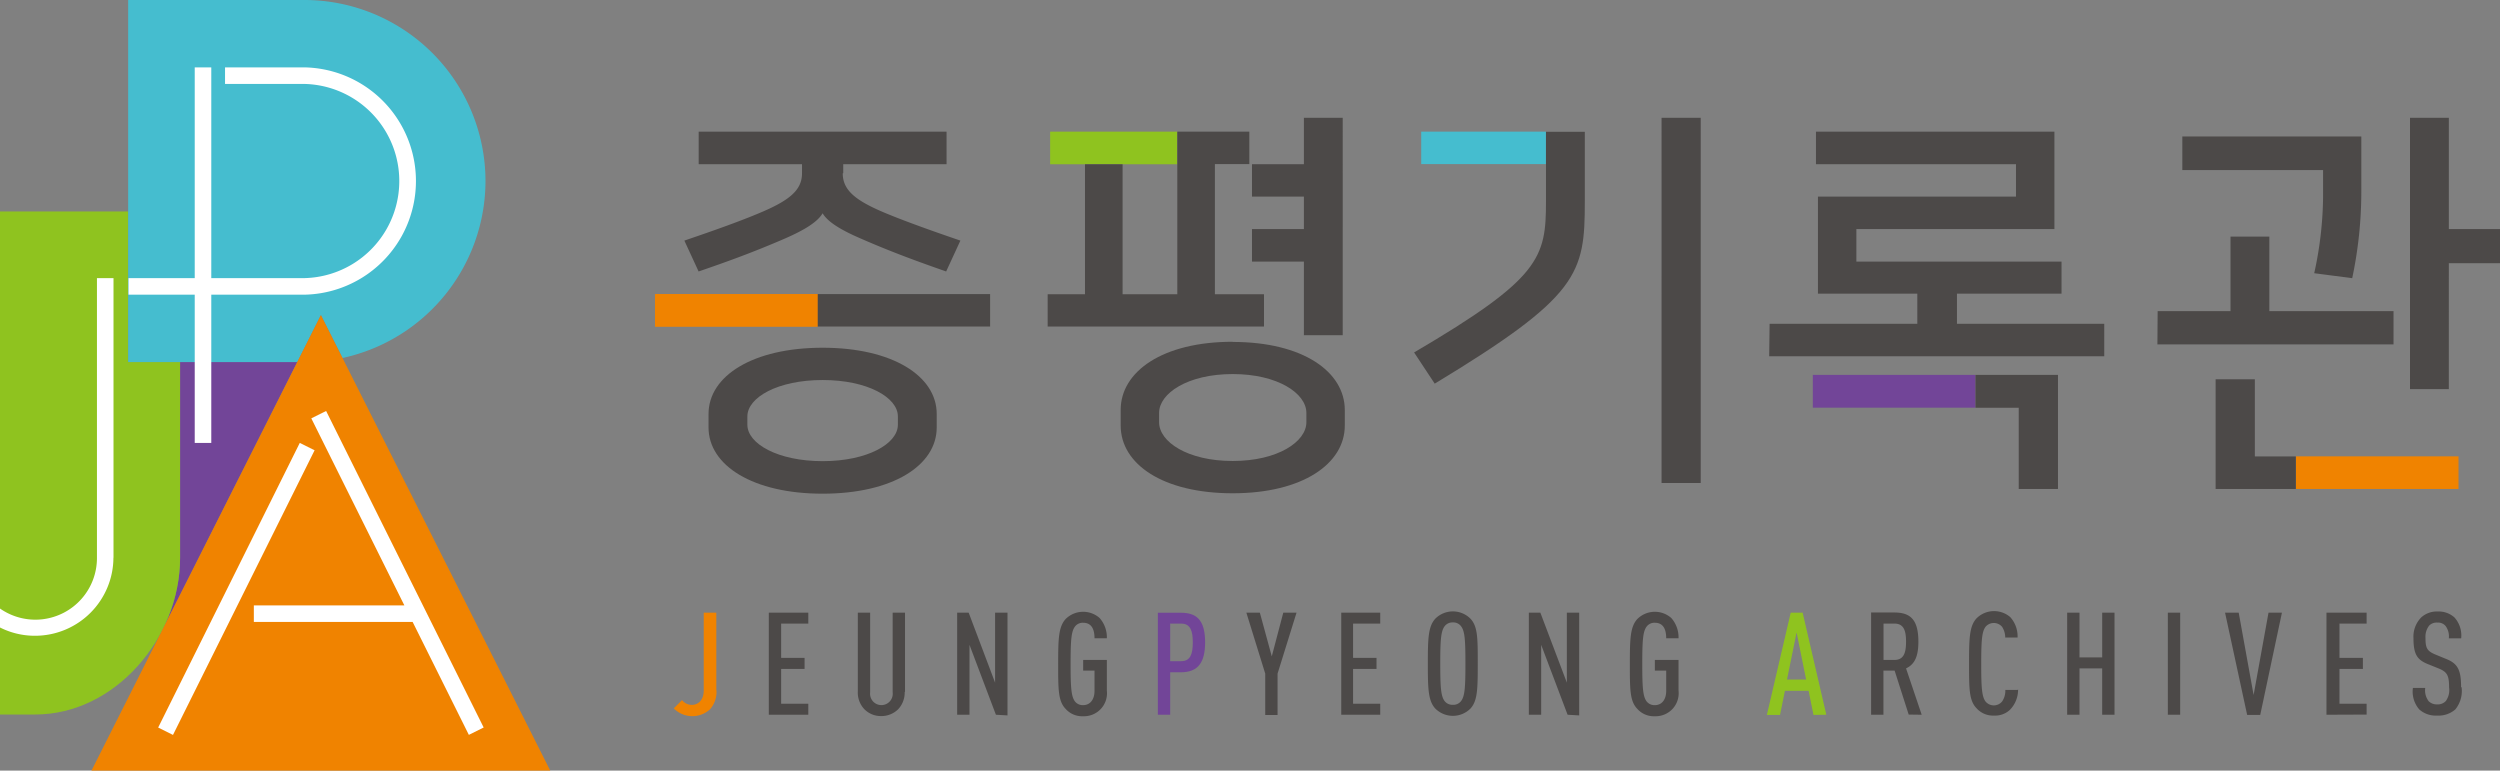 <svg xmlns="http://www.w3.org/2000/svg" viewBox="0 0 301.96 93.08"><rect x="0" y="0" width="301.96" height="93.08" fill="#808080" stroke="none"/><defs><style>.cls-1{fill:#4c4948;}.cls-2{fill:#724598;}.cls-3{fill:#45bdcf;}.cls-4{fill:#8fc31f;}.cls-5{fill:#f08300;}.cls-6{fill:#fff;}</style></defs><g id="레이어_2" data-name="레이어 2"><g id="레이어_1-2" data-name="레이어 1"><path class="cls-1" d="M101.85,20.93v-1.1h12.48V15.9H84.39v3.93H96.87v1.1c0,2.05-1.53,3.3-5.21,4.83-2.16.91-5.17,2-9,3.3l1.72,3.73C88,31.55,91,30.45,94.58,28.91c2-.86,4.06-1.91,4.78-3.15.72,1.24,2.82,2.29,4.83,3.15,3.54,1.54,6.55,2.64,10.09,3.88L116,29.06c-3.78-1.29-6.8-2.39-9-3.3-3.68-1.53-5.21-2.78-5.21-4.83m55.7,19.56h4.69V14.23h-4.69v5.6h-6.27v3.92h6.27v3.92h-6.27V31.6h6.27Zm43.2,17.85h4.73V14.23h-4.73Zm13-15.31h40.47V39.11H236.37V35.47H249V31.6H224.22V27.67h23.92V15.9h-28.8v3.93H243.5v3.92H219.58V35.47h12v3.64H213.74Zm70.42-9.43a50.62,50.62,0,0,0,1.1-10.48V16.48H263.59v4.06h17v3.25A44.34,44.34,0,0,1,279.52,33Zm-23.53,8H289.1V37.58h-15v-9h-4.69v9h-8.8ZM302,31.79V27.67h-6.22V14.23h-4.69V47h4.69V31.79Z"/><path class="cls-2" d="M21.75,43.73V67.42s0,0,0,0v0a19.17,19.17,0,0,1-2.06,8.51l16.22-32.2Z"/><path class="cls-1" d="M157.79,51c0,2.34-3.44,4.68-8.9,4.68S140,53.36,140,51V49.87c0-2.35,3.44-4.69,8.89-4.69s8.9,2.34,8.9,4.69Zm-8.9-9.72c-8.46,0-13.53,3.59-13.53,8.23V51.4c0,4.64,5.07,8.18,13.53,8.18S162.43,56,162.43,51.4V49.53c0-4.64-5.07-8.23-13.54-8.23"/><path class="cls-1" d="M108.45,51.3c0,2.3-3.69,4.4-9.09,4.4s-9.09-2.1-9.09-4.4v-1c0-2.3,3.68-4.4,9.09-4.4s9.09,2.1,9.09,4.4ZM99.36,42c-8.42,0-13.78,3.4-13.78,8v1.63c0,4.59,5.36,8,13.78,8s13.78-3.4,13.78-8V50c0-4.59-5.36-8-13.78-8"/><rect class="cls-3" x="171.66" y="15.9" width="15.06" height="3.92"/><path class="cls-1" d="M297.26,83c0-1.94-.33-2.81-1.73-3.38l-1.39-.57c-1-.42-1.18-.79-1.18-2a2.19,2.19,0,0,1,.43-1.47,1.24,1.24,0,0,1,1-.38,1.19,1.19,0,0,1,1,.41,2.13,2.13,0,0,1,.39,1.49h1.49a3.24,3.24,0,0,0-.82-2.53,2.83,2.83,0,0,0-2-.71,2.78,2.78,0,0,0-2,.71,3.3,3.3,0,0,0-.94,2.53c0,1.88.42,2.57,1.68,3.09l1.41.57c1,.42,1.21.85,1.21,2.27a2.26,2.26,0,0,1-.4,1.65,1.35,1.35,0,0,1-1.06.4,1.39,1.39,0,0,1-1-.38,2.15,2.15,0,0,1-.42-1.61h-1.49a3.29,3.29,0,0,0,.77,2.6,3,3,0,0,0,2.16.74,3.08,3.08,0,0,0,2.19-.74,3.53,3.53,0,0,0,.76-2.69m-11.47,3.31V85h-3.28V80.8h2.83V79.46h-2.83V75.32h3.28V74H281V86.33ZM275.62,74H274l-1.8,9.94L270.4,74h-1.65l2.67,12.35H273Zm-12.29,0h-1.49V86.33h1.49ZM255.4,86.33V74h-1.49v5.4h-2.74V74h-1.49V86.33h1.49v-5.6h2.74v5.6Zm-11.69-3h-1.5a2.29,2.29,0,0,1-.39,1.4,1.3,1.3,0,0,1-2,0c-.43-.59-.52-1.58-.52-4.51s.09-3.92.52-4.51a1.31,1.31,0,0,1,2,0A2.41,2.41,0,0,1,242.2,77h1.49a3.46,3.46,0,0,0-.89-2.47,3,3,0,0,0-4.07.16c-.85.94-.9,2.34-.9,5.43s0,4.49.9,5.42a2.66,2.66,0,0,0,2.11.89,2.61,2.61,0,0,0,1.91-.68,3.44,3.44,0,0,0,1-2.51M230.22,77.5c0,1.32-.26,2.21-1.4,2.21H227.5V75.32h1.32c1.14,0,1.4.88,1.4,2.18m1.89,8.83-1.89-5.6c1.08-.5,1.49-1.51,1.49-3.23,0-2.7-1-3.52-2.91-3.52H226V86.33h1.49V81h1.35l1.7,5.31Z"/><path class="cls-4" d="M218.15,82.08h-2.31L217,76.39Zm2.44,4.25L217.73,74h-1.44l-2.88,12.35H215l.59-2.91h2.86l.59,2.91Z"/><path class="cls-1" d="M202.74,83.37V79.71h-2.86V81h1.37v2.46c0,1-.5,1.71-1.37,1.71a1.19,1.19,0,0,1-1-.46c-.43-.59-.52-1.58-.52-4.51s.09-3.92.52-4.51a1.17,1.17,0,0,1,1-.47c1.14,0,1.37,1,1.37,1.87h1.49a3.52,3.52,0,0,0-.87-2.44,3,3,0,0,0-4.11.12c-.85.94-.9,2.34-.9,5.43s0,4.49.9,5.42a2.66,2.66,0,0,0,2.12.89,2.78,2.78,0,0,0,2.86-3.1m-12,3V74h-1.49v8.45L186.05,74h-1.39V86.33h1.49V77.89l3.19,8.44ZM177,80.16c0,2.93-.08,3.92-.52,4.51a1.17,1.17,0,0,1-1,.46,1.19,1.19,0,0,1-1-.46c-.43-.59-.52-1.58-.52-4.51s.09-3.92.52-4.51a1.17,1.17,0,0,1,1-.47,1.15,1.15,0,0,1,1,.47c.44.59.52,1.58.52,4.51m1.49,0c0-3.09,0-4.49-.88-5.43a3,3,0,0,0-4.25,0c-.85.94-.9,2.34-.9,5.43s.05,4.49.9,5.42a3,3,0,0,0,4.25,0c.85-.93.88-2.34.88-5.42m-11.78,6.17V85h-3.28V80.8h2.83V79.46h-2.83V75.32h3.28V74H162V86.33ZM156.6,74H155l-1.39,5.28L152.17,74h-1.63l2.28,7.36v5h1.49v-5Z"/><path class="cls-2" d="M144.07,77.59c0,1.35-.26,2.27-1.41,2.27h-1.32V75.32h1.32c1.15,0,1.41.92,1.41,2.27m1.49,0c0-2.74-1.06-3.58-2.93-3.58h-2.78V86.33h1.49V81.2h1.29c2,0,2.93-1.08,2.93-3.63"/><path class="cls-1" d="M133.69,83.37V79.71h-2.86V81h1.37v2.46c0,1-.51,1.71-1.37,1.71a1.19,1.19,0,0,1-1-.46c-.43-.59-.52-1.58-.52-4.51s.09-3.92.52-4.51a1.17,1.17,0,0,1,1-.47c1.14,0,1.37,1,1.37,1.87h1.49a3.52,3.52,0,0,0-.87-2.44,3,3,0,0,0-4.11.12c-.85.94-.9,2.34-.9,5.43s0,4.49.9,5.42a2.66,2.66,0,0,0,2.12.89,2.78,2.78,0,0,0,2.86-3.1m-12,3V74h-1.5l0,8.45L117,74h-1.39V86.33h1.49V77.89l3.19,8.44Zm-12.38-2.81V74h-1.49v9.63a1.37,1.37,0,1,1-2.72,0V74h-1.49v9.54a2.9,2.9,0,0,0,.8,2.13,2.79,2.79,0,0,0,2,.82,2.88,2.88,0,0,0,2.07-.82,2.93,2.93,0,0,0,.79-2.13M97.63,86.33V85H94.35V80.8h2.83V79.46H94.35V75.32h3.28V74H92.86V86.33Z"/><path class="cls-5" d="M86.52,83.38V74H85v9.39c0,1.15-.64,1.75-1.47,1.75a1.51,1.51,0,0,1-1.15-.58l-1,1a3.15,3.15,0,0,0,4.38.11,3.17,3.17,0,0,0,.78-2.26"/><path class="cls-4" d="M21.76,67.38s0,0,0,0v0ZM15.48,25.54H0V86.3H4.25c9.64,0,17.48-9.24,17.5-18.88V43.73H15.48Z"/><path class="cls-3" d="M58.64,21.86A21.89,21.89,0,0,0,36.83,0H15.48V15.33h0v28.4H35.91l2.85-5.67,2.61,5.18A21.91,21.91,0,0,0,58.64,21.86"/><polygon class="cls-5" points="66.46 93.08 38.76 38.06 11.05 93.08 66.46 93.08"/><polygon class="cls-6" points="37.6 50.53 39.39 49.64 58.42 87.87 56.63 88.76 49.84 75.12 30.66 75.12 30.66 73.12 48.84 73.12 37.6 50.53"/><rect class="cls-6" x="9.35" y="70.13" width="38.4" height="2" transform="translate(-47.85 65.01) rotate(-63.55)"/><path class="cls-6" d="M23.52,53.5h2V35.59H36.88a13.73,13.73,0,0,0,0-27.45h-9.7v2h9.66a11.73,11.73,0,0,1,0,23.45H25.52V8.14h-2V33.59h-8v2h8Z"/><path class="cls-6" d="M13.71,67.38h0V33.59h-2V67.4A7.44,7.44,0,0,1,0,73.5v2.29a9.33,9.33,0,0,0,4.24,1,9.47,9.47,0,0,0,9.46-9.46"/><path class="cls-1" d="M186.73,15.92v3.91h0v4.51c0,6.79-.67,9.28-15.93,18.23l2.49,3.77c17.46-10.57,18.13-13.25,18.13-22V15.92Z"/><rect class="cls-2" x="218.96" y="45.28" width="19.65" height="3.96"/><polygon class="cls-1" points="238.61 45.28 238.61 49.25 243.83 49.25 243.83 59.06 248.57 59.06 248.57 45.28 238.61 45.28"/><rect class="cls-5" x="277.3" y="55.12" width="19.65" height="3.94"/><polygon class="cls-1" points="277.3 55.13 272.35 55.13 272.35 45.81 267.61 45.81 267.61 59.06 277.3 59.06 277.3 55.13"/><rect class="cls-4" x="126.84" y="15.9" width="15.36" height="3.94"/><polygon class="cls-1" points="146.74 35.54 146.74 19.82 150.9 19.82 150.9 15.9 142.2 15.9 142.2 19.84 142.2 19.84 142.2 35.54 135.59 35.54 135.59 19.84 131.05 19.84 131.05 35.54 126.54 35.54 126.54 39.44 152.67 39.44 152.67 35.54 146.74 35.54"/><rect class="cls-5" x="79.12" y="35.52" width="19.65" height="3.92"/><rect class="cls-5" x="79.12" y="35.52" width="19.65" height="3.92"/><rect class="cls-1" x="98.77" y="35.52" width="20.82" height="3.92"/></g></g></svg>